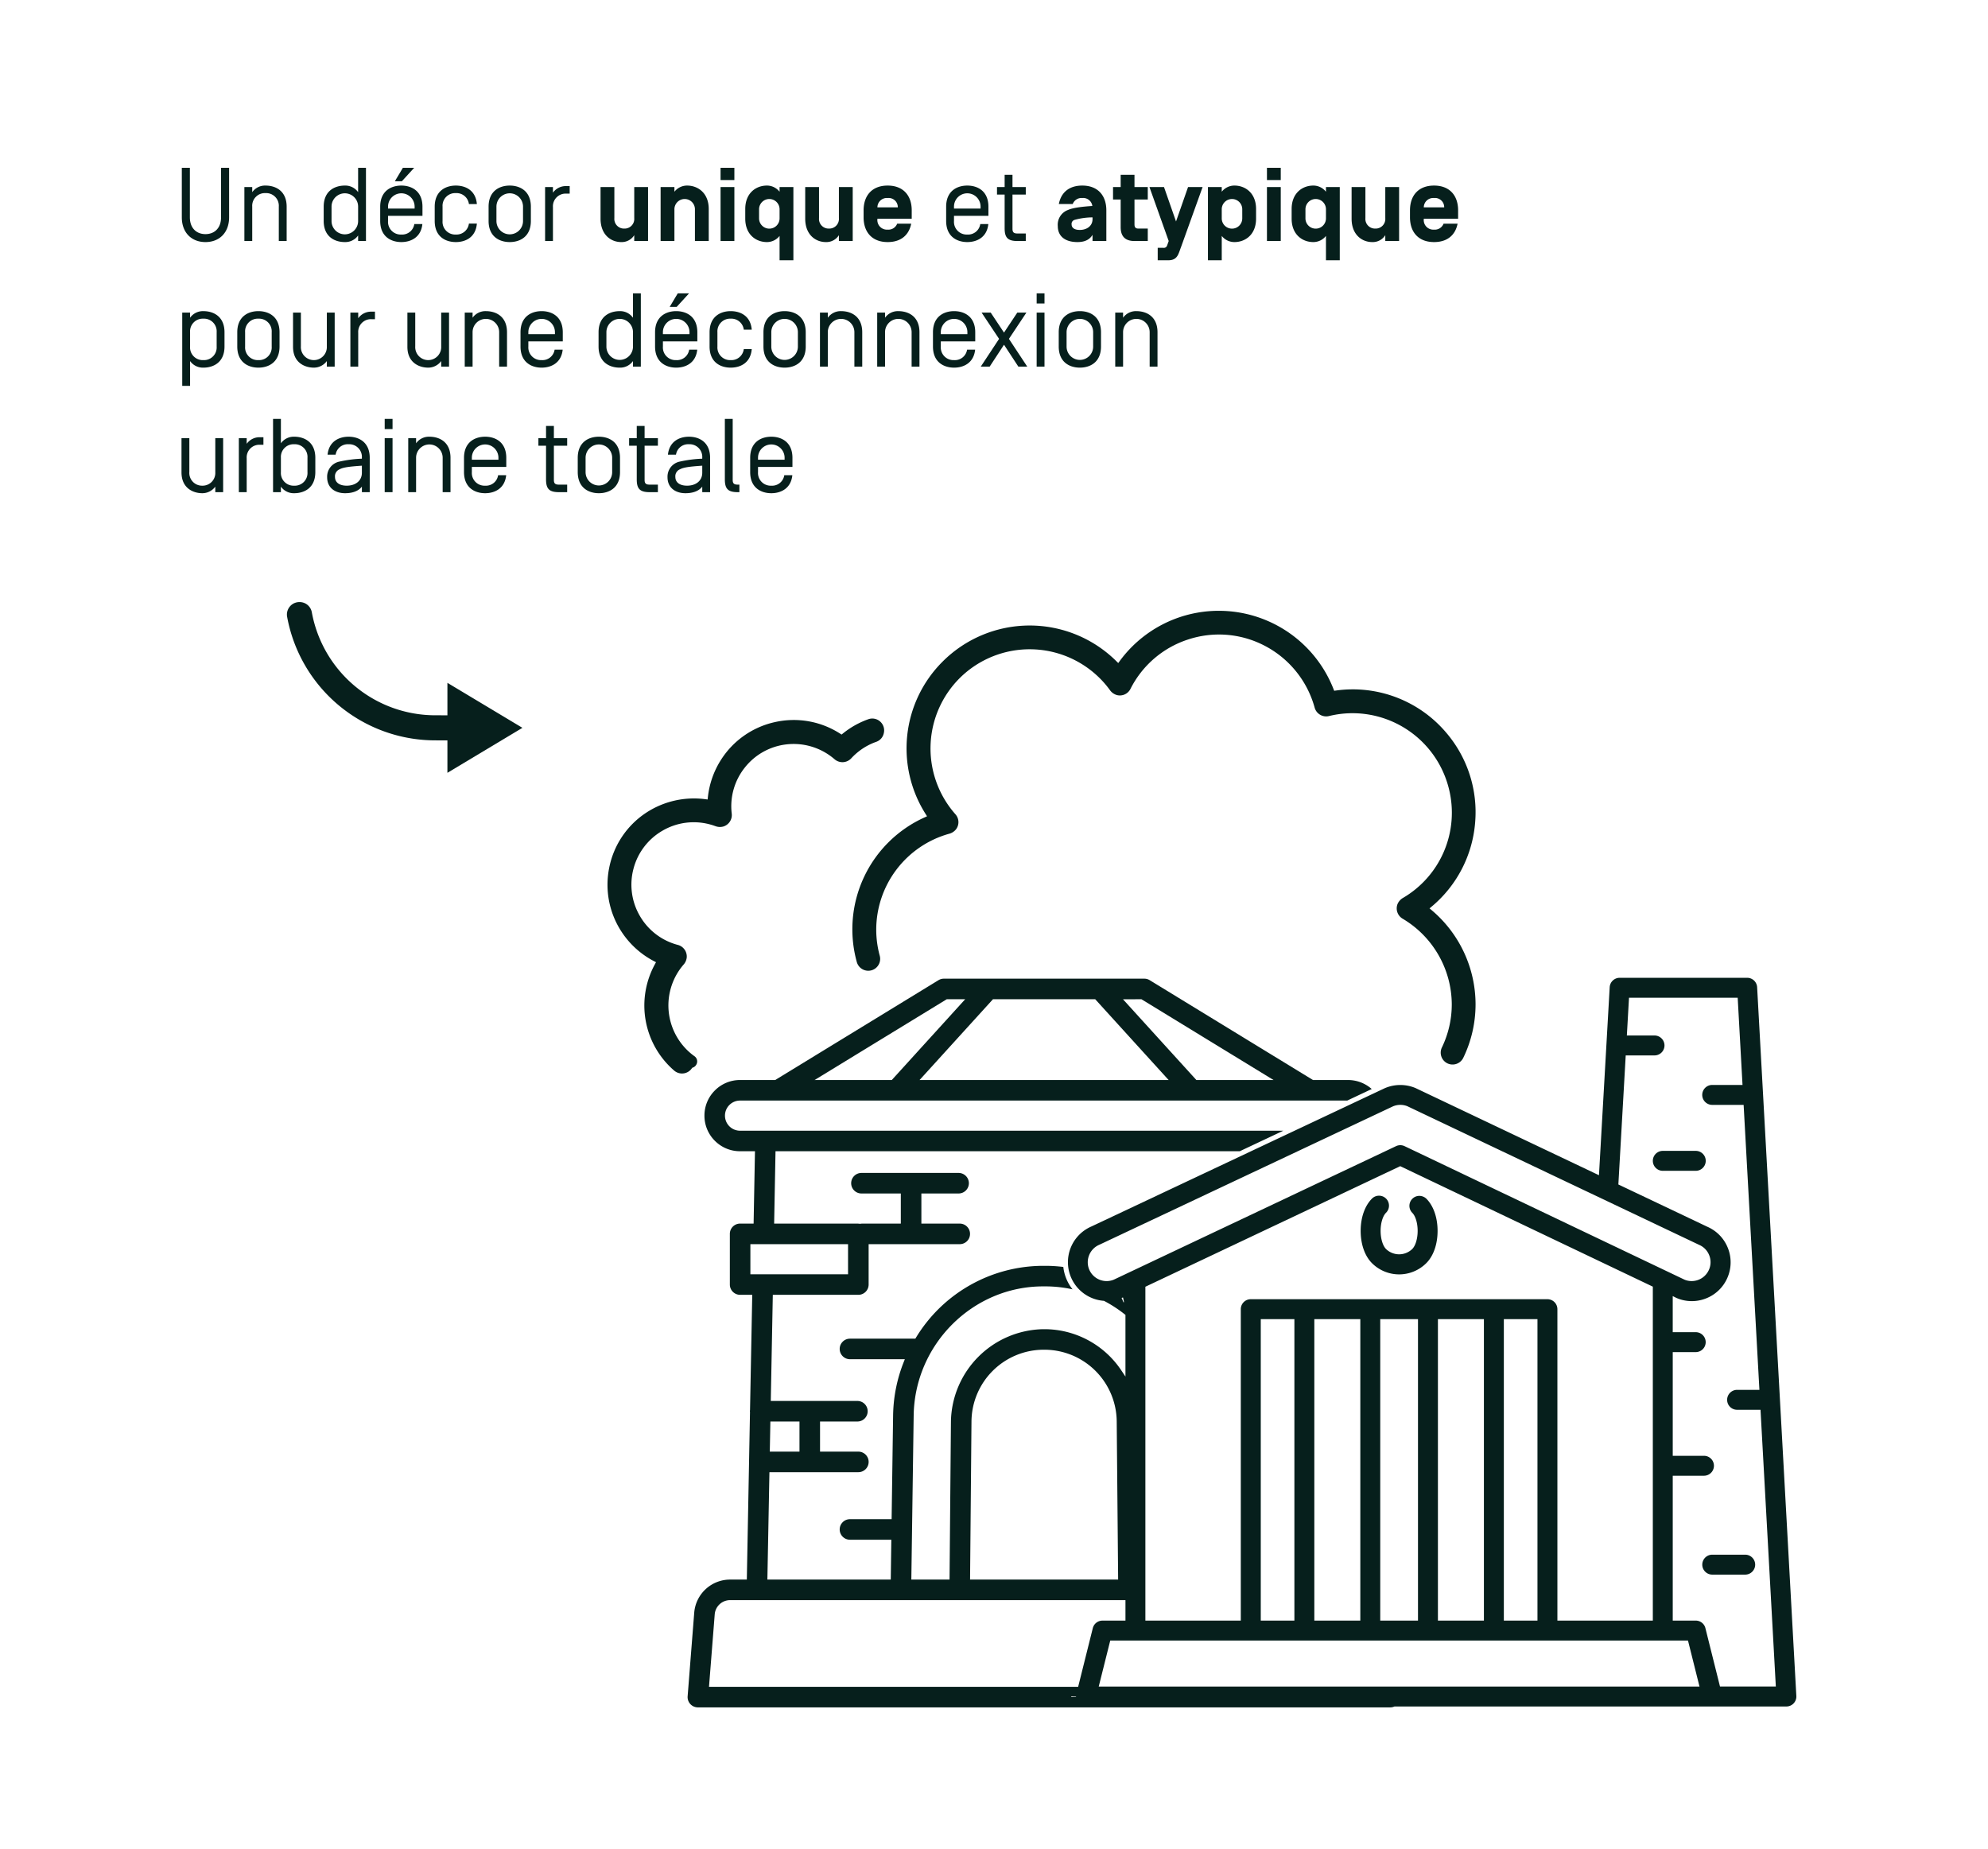<svg xmlns="http://www.w3.org/2000/svg" xmlns:xlink="http://www.w3.org/1999/xlink" width="570" height="530" viewBox="0 0 570 530">
  <defs>
    <clipPath id="clip-_13_SOL_HEBERGEMENT_QDL_02_CHARME">
      <rect width="570" height="530"/>
    </clipPath>
  </defs>
  <g id="_13_SOL_HEBERGEMENT_QDL_02_CHARME" data-name="13 / SOL / HEBERGEMENT QDL / 02 CHARME" clip-path="url(#clip-_13_SOL_HEBERGEMENT_QDL_02_CHARME)">
    <line id="Ligne_1" data-name="Ligne 1" y2="530" transform="translate(63.265)" fill="#061f1c"/>
    <line id="Ligne_2" data-name="Ligne 2" y1="530" transform="translate(13)" fill="#061f1c"/>
    <g id="Groupe_52" data-name="Groupe 52" transform="translate(710.953 668.987)">
      <g id="Group_1501" data-name="Group 1501">
        <path id="Tracé_350" data-name="Tracé 350" d="M-676.034-482.856a3.55,3.55,0,0,0-.6,2.672,43.2,43.2,0,0,0,42.464,35.457l3.5.005v9.3l21.507-12.9-21.507-12.9v9.308l-3.5-.005a36,36,0,0,1-35.381-29.554,3.562,3.562,0,0,0-3.5-2.906h-.025a3.626,3.626,0,0,0-.633.053A3.552,3.552,0,0,0-676.034-482.856Z" transform="translate(48 -12)" fill="#061f1c"/>
      </g>
      <g id="Groupe_51" data-name="Groupe 51">
        <path id="Tracé_351" data-name="Tracé 351" d="M-234.194-333.319h9.451a2.862,2.862,0,0,0,2.859-2.858,2.84,2.84,0,0,0-.837-2.021,2.832,2.832,0,0,0-2.018-.838h-9.455a2.862,2.862,0,0,0-2.858,2.859A2.862,2.862,0,0,0-234.194-333.319Z" fill="#061f1c"/>
        <path id="Tracé_352" data-name="Tracé 352" d="M-220.018-217.551h9.452a2.861,2.861,0,0,0,2.857-2.858,2.862,2.862,0,0,0-2.857-2.858h-9.452a2.862,2.862,0,0,0-2.858,2.858A2.862,2.862,0,0,0-220.018-217.551Z" fill="#061f1c"/>
        <path id="Tracé_353" data-name="Tracé 353" d="M-389.862-479.534l-.47.639-.565-.558a35.3,35.3,0,0,0-49.872.225,35.112,35.112,0,0,0-4.8,43.6l.418.664-.714.326a35.194,35.194,0,0,0-19.422,41.47,3.414,3.414,0,0,0,4.2,2.366,3.4,3.4,0,0,0,.867-.378,3.406,3.406,0,0,0,1.513-3.783,28.613,28.613,0,0,1-1.013-7.552,28.586,28.586,0,0,1,20.856-27.423,3.693,3.693,0,0,0,2.078-1.361,3.4,3.4,0,0,0-.227-4.243A28.48,28.48,0,0,1-434.59-475.7a28.482,28.482,0,0,1,40.159,2.423c.593.67,1.16,1.375,1.686,2.1a3.706,3.706,0,0,0,2.028,1.464,3.4,3.4,0,0,0,3.887-1.764A28.261,28.261,0,0,1-370.3-485.649a28.271,28.271,0,0,1,21.712,1.67,28.512,28.512,0,0,1,14.563,17.837,3.425,3.425,0,0,0,4.113,2.446,28.419,28.419,0,0,1,6.763-.819,28.5,28.5,0,0,1,27.633,21.687,28.293,28.293,0,0,1-13.12,31.24,3.68,3.68,0,0,0-1.669,1.929,3.428,3.428,0,0,0,1.506,4.052,28.7,28.7,0,0,1,14.1,24.561,28.45,28.45,0,0,1-2.829,12.355,3.413,3.413,0,0,0,1.57,4.558,3.416,3.416,0,0,0,4.531-1.528,35.188,35.188,0,0,0,3.547-15.39,35.375,35.375,0,0,0-12.572-26.983l-.622-.525.623-.525a35.034,35.034,0,0,0,12.438-23.953,35.036,35.036,0,0,0-8.143-25.733,35.1,35.1,0,0,0-31.721-12.251l-.534.073-.2-.5a35.32,35.32,0,0,0-45.7-20.016A35.239,35.239,0,0,0-389.862-479.534Z" fill="#061f1c"/>
        <path id="Tracé_354" data-name="Tracé 354" d="M-309.83-303.628h.061A11.018,11.018,0,0,0-302-306.856c2.054-2.051,3.231-5.419,3.231-9.242s-1.177-7.187-3.229-9.24a2.97,2.97,0,0,0-2.026-.8,2.839,2.839,0,0,0-2.008.866,2.846,2.846,0,0,0,0,3.983c.938.935,1.549,2.976,1.549,5.191s-.611,4.256-1.556,5.2a5.412,5.412,0,0,1-7.5.011c-.955-.956-1.565-3-1.565-5.211s.61-4.253,1.555-5.2a2.862,2.862,0,0,0,.021-4.045,2.862,2.862,0,0,0-4.043-.018c-2.073,2.075-3.25,5.443-3.25,9.262s1.177,7.189,3.229,9.241A11.024,11.024,0,0,0-309.83-303.628Z" fill="#061f1c"/>
        <path id="Tracé_355" data-name="Tracé 355" d="M-517.652-362.053a3.44,3.44,0,0,0,2.946.761,3.388,3.388,0,0,0,2.093-1.38l.124-.176.2-.074a1.888,1.888,0,0,0,1.137-1.193,1.8,1.8,0,0,0-.665-2.044,17.931,17.931,0,0,1-4.16-24.987c.3-.424.633-.844.979-1.248a3.657,3.657,0,0,0,.949-2.1,3.441,3.441,0,0,0-2.546-3.591,17.763,17.763,0,0,1-10.884-8.287,17.763,17.763,0,0,1-1.837-13.557,17.762,17.762,0,0,1,8.287-10.886,17.761,17.761,0,0,1,13.557-1.837c.524.138,1.055.3,1.576.494a3.7,3.7,0,0,0,2.315.135,3.433,3.433,0,0,0,2.432-3.692,17.764,17.764,0,0,1,3.715-13.17,17.766,17.766,0,0,1,11.941-6.688,17.941,17.941,0,0,1,13.817,4.249,3.443,3.443,0,0,0,4.792-.254,18.108,18.108,0,0,1,3.248-2.779,17.714,17.714,0,0,1,3.958-1.966,3.324,3.324,0,0,0,2.133-2.483,3.382,3.382,0,0,0-1.062-3.328,3.362,3.362,0,0,0-3.4-.647,24.794,24.794,0,0,0-5.423,2.722c-.615.41-1.235.866-1.843,1.356l-.384.31-.417-.266a24.561,24.561,0,0,0-18.636-3.317,24.575,24.575,0,0,0-15.524,10.833,24.854,24.854,0,0,0-3.751,10.666l-.076.7-.7-.09a24.706,24.706,0,0,0-3.22-.209,24.97,24.97,0,0,0-13.761,4.133,24.561,24.561,0,0,0-10.535,15.717,24.562,24.562,0,0,0,3.664,18.565,24.807,24.807,0,0,0,9.134,8.212l.617.322-.33.612A24.626,24.626,0,0,0-517.652-362.053Z" fill="#061f1c"/>
        <path id="Tracé_356" data-name="Tracé 356" d="M-511.094-179.5c.08.007.158.01.236.01h198.539a2.91,2.91,0,0,0,1.07-.208l.121-.048h112.367A2.861,2.861,0,0,0-195.9-182.6l-.006-.162-11.242-203.194a2.855,2.855,0,0,0-2.851-2.7h-36.569a2.862,2.862,0,0,0-2.853,2.7l-3.076,53.9-52.583-24.984a11.268,11.268,0,0,0-8.864.05l-84.08,39.629a11.142,11.142,0,0,0-5.826,14.63,11.113,11.113,0,0,0,9.289,6.677l.14.011.123.066a37.328,37.328,0,0,1,5.776,3.761l.26.206v17.677l-1.255-1.866a26.5,26.5,0,0,0-21.807-11.715h-.469A26.943,26.943,0,0,0-438.3-261.487l-.4,45.36h-10.956l.671-47.049c.289-20.385,16.913-36.988,37.058-37.01h.788a36.041,36.041,0,0,1,7.711.849,12.523,12.523,0,0,1-2.652-6.422,41.927,41.927,0,0,0-5.049-.319h-.8a42.726,42.726,0,0,0-36.378,20.555l-.2.328H-467.27a2.921,2.921,0,0,0-2.075.874,2.919,2.919,0,0,0-.852,2.087,2.955,2.955,0,0,0,2.931,2.931h15.745l-.368.937a43.061,43.061,0,0,0-2.993,15.108l-.425,29.815H-467.27a2.925,2.925,0,0,0-2.075.874,2.919,2.919,0,0,0-.852,2.087,2.955,2.955,0,0,0,2.931,2.931h11.876l-.163,11.423h-35.376l.587-30.792h25.5a2.949,2.949,0,0,0,2.946-2.946,2.948,2.948,0,0,0-2.946-2.945H-475.83v-8.636h10.707a2.923,2.923,0,0,0,2.075-.852,2.924,2.924,0,0,0,.874-2.079,2.929,2.929,0,0,0-.852-2.087,2.928,2.928,0,0,0-2.079-.874h-24.849l.581-30.426h24.527a2.951,2.951,0,0,0,2.947-2.946v-11.582h26.124a2.921,2.921,0,0,0,2.075-.852,2.92,2.92,0,0,0,.873-2.078,2.921,2.921,0,0,0-.852-2.088,2.92,2.92,0,0,0-2.078-.873h-11.018v-8.637h10.693a2.948,2.948,0,0,0,2.927-2.961,2.955,2.955,0,0,0-2.931-2.93h-27.868a2.95,2.95,0,0,0-2.95,2.93,2.935,2.935,0,0,0,.852,2.088,2.923,2.923,0,0,0,2.08.873h11.3v8.636h-11.206a3,3,0,0,1-1.043,0H-488.99l.392-20.743h133.1l12.5-5.89H-498.774a4.322,4.322,0,0,1-4.315-4.3,4.323,4.323,0,0,1,4.295-4.341h174.118l7.025-3.31a10.217,10.217,0,0,0-6.773-2.581h-10.065l-46.82-28.624a2.952,2.952,0,0,0-1.536-.431h-57.488a2.969,2.969,0,0,0-1.538.432l-46.818,28.623h-10.077a10.14,10.14,0,0,0-7.208,2.98,10.143,10.143,0,0,0-3,7.215,10.139,10.139,0,0,0,2.98,7.223,10.143,10.143,0,0,0,7.215,3h4.292l-.392,20.742h-3.868a2.951,2.951,0,0,0-2.945,2.945v14.532a2.952,2.952,0,0,0,2.946,2.947h3.477l-.637,33.037a2.889,2.889,0,0,0-.035.36c0,.01.007.044.011.078l.017.141-.91,48.022h-4.791a10.317,10.317,0,0,0-10.293,9.515l-1.886,23.941A2.946,2.946,0,0,0-511.094-179.5Zm127.419-203.007,37.885,23.165h-22.132L-388.971-382.5Zm-13.251,0,.2.225,20.847,22.938H-447.3l21.049-23.163Zm-42.577,0h5.288l-21.049,23.163H-477.4Zm37.076,199.984-1.372.034-.009-.134,0-.044,1.191.027.175-.015.005.019v.014l.008.094-.057,0Zm157.6-183.88h8.259a2.862,2.862,0,0,0,2.858-2.857,2.861,2.861,0,0,0-2.858-2.857H-244.5l.614-10.823h31.165l1.384,25h-8.693a2.863,2.863,0,0,0-2.859,2.859,2.863,2.863,0,0,0,2.859,2.858h9.01l4.525,81.7h-6.446a2.834,2.834,0,0,0-2,.869,2.835,2.835,0,0,0-.805,2.034,2.846,2.846,0,0,0,2.813,2.813h6.755l4.393,79.339-16.009,0-4.184-16.738a2.854,2.854,0,0,0-2.773-2.164h-6.592V-245.9h8.955a2.861,2.861,0,0,0,2.858-2.858,2.86,2.86,0,0,0-2.858-2.858h-8.955v-29.727h6.591a2.859,2.859,0,0,0,2.856-2.855,2.862,2.862,0,0,0-2.858-2.86h-6.593v-10.348l.992.5a11.055,11.055,0,0,0,8.535.175,11.051,11.051,0,0,0,6.136-5.9,11.059,11.059,0,0,0,.164-8.514,11.054,11.054,0,0,0-5.9-6.135l-25.515-12.124Zm-144,70.785-.126-.292v.295l0-.3-.143-.332-.011,0,.011,0-.272-.63.215-.078.2-.03.278,1.315A1.48,1.48,0,0,1-388.828-295.617Zm-2.709-6.525a5.375,5.375,0,0,1-2.123.437,5.425,5.425,0,0,1-4.929-3.158l-.005-.005-.058-.131a5.46,5.46,0,0,1,2.8-7.08l.005-.005.127-.052,84.112-39.642a5.418,5.418,0,0,1,4.157-.066l83.692,39.762a5.364,5.364,0,0,1,2.866,2.959,5.376,5.376,0,0,1-.058,4.141,5.406,5.406,0,0,1-4.972,3.273.223.223,0,0,1-.026,0,5.292,5.292,0,0,1-1.969-.379l-80.316-38.3a2.843,2.843,0,0,0-2.45,0Zm124.266,5.632h-85.063a2.86,2.86,0,0,0-2.858,2.858v89.286H-382.55l0-95.717,73.073-34.567.295.14,72.127,34.4v95.745h-27.361v-89.286A2.861,2.861,0,0,0-267.271-296.51Zm-2.86,5.715v86.429h-9.641V-290.8Zm-15.356,0v86.429h-13.185V-290.8Zm-18.9,0v86.429h-10.823V-290.8Zm-16.537,0v86.429h-13.187V-290.8Zm-18.9,0v86.429h-9.641V-290.8Zm112.85,92.145,3.3,13.186H-395.924l3.3-13.186Zm-205.437-62.768a20.733,20.733,0,0,1,20.61-20.609h.466a20.747,20.747,0,0,1,20.567,20.588l.406,45.312h-42.453Zm-49.315-.028v8.635h-8.511l.164-8.635Zm-14.078-42.21v-8.635H-467.8v8.635Zm-10.225,97.5a4.425,4.425,0,0,1,4.415-4.081h113.353v5.873h-6.594a2.855,2.855,0,0,0-2.772,2.163l-4.2,16.816H-507.668Z" fill="#061f1c"/>
      </g>
    </g>
    <path id="Tracé_1066" data-name="Tracé 1066" d="M2.13,19.19c0,4.41,2.79,7.11,6.78,7.11s6.78-2.7,6.78-7.11V5H13.38V19.19c0,3.21-1.98,4.83-4.47,4.83S4.44,22.4,4.44,19.19V5H2.13Zm24-9.09a4.506,4.506,0,0,0-3.81,1.89V10.52H20.07V26h2.25V16.13a3.633,3.633,0,0,1,3.81-3.87,3.633,3.633,0,0,1,3.81,3.87V26h2.25V16.16C32.19,11.6,29.01,10.1,26.13,10.1ZM48.87,26.3a4.506,4.506,0,0,0,3.81-1.89V26h2.25V5H52.68v6.99a4.506,4.506,0,0,0-3.81-1.89c-2.88,0-6.06,1.5-6.06,6.06v4.08C42.81,24.8,45.99,26.3,48.87,26.3ZM45.06,16.13a3.81,3.81,0,1,1,7.62,0v4.14a3.81,3.81,0,1,1-7.62,0Zm20.01,8.01a3.633,3.633,0,0,1-3.81-3.87v-1.5h9.87V16.16c0-4.56-3.18-6.06-6.06-6.06s-6.06,1.5-6.06,6.06v4.08c0,4.56,3.18,6.06,6.06,6.06,2.7,0,5.64-1.32,6.03-5.16H68.79A3.521,3.521,0,0,1,65.07,24.14Zm3.81-7.44H61.26v-.57a3.81,3.81,0,1,1,7.62,0ZM65.52,5,63.21,8.87h2.01L68.76,5ZM80.7,10.1c-2.88,0-6.06,1.5-6.06,6.06v4.08c0,4.59,3.18,6.06,6.06,6.06,2.73,0,5.7-1.32,6.03-5.31H84.45a3.583,3.583,0,0,1-3.75,3.15,3.633,3.633,0,0,1-3.81-3.87V16.13a3.633,3.633,0,0,1,3.81-3.87,3.583,3.583,0,0,1,3.75,3.15h2.28C86.4,11.42,83.43,10.1,80.7,10.1ZM99.96,20.27a3.81,3.81,0,1,1-7.62,0V16.13a3.81,3.81,0,1,1,7.62,0Zm2.25-4.11c0-4.56-3.18-6.06-6.06-6.06s-6.06,1.5-6.06,6.06v4.08c0,4.56,3.18,6.06,6.06,6.06s6.06-1.5,6.06-6.06Zm6.33-5.64h-2.25V26h2.25V16.28a3.633,3.633,0,0,1,3.81-3.87h.99V10.25h-.99a4.506,4.506,0,0,0-3.81,1.89ZM129,22.43a2.761,2.761,0,0,1-2.85-3V10.52h-3.96v9.06c0,4.68,3.03,6.72,5.91,6.72a4.232,4.232,0,0,0,3.75-1.98V26h3.96V10.52h-3.96v8.91A2.761,2.761,0,0,1,129,22.43Zm24.21-5.61c0-4.56-3.06-6.72-6.21-6.72a4.593,4.593,0,0,0-3.63,1.77V10.52h-3.96V26h3.96V16.97a2.941,2.941,0,1,1,5.88,0V26h3.96ZM160.56,5H156.6V8.51h3.96Zm0,5.52H156.6V26h3.96Zm12.96,21h3.96v-21h-3.96v1.35a4.593,4.593,0,0,0-3.63-1.77c-3.15,0-6.21,2.16-6.21,6.72v2.76c0,4.56,3.06,6.72,6.21,6.72a4.593,4.593,0,0,0,3.63-1.77Zm-5.88-14.55a2.941,2.941,0,1,1,5.88,0v2.46a2.941,2.941,0,1,1-5.88,0Zm20.04,5.46a2.761,2.761,0,0,1-2.85-3V10.52h-3.96v9.06c0,4.68,3.03,6.72,5.91,6.72a4.232,4.232,0,0,0,3.75-1.98V26h3.96V10.52h-3.96v8.91A2.761,2.761,0,0,1,187.68,22.43Zm23.73-2.82v-2.4c0-4.29-2.46-7.11-6.9-7.11s-6.9,2.82-6.9,7.11v1.98c0,4.29,2.46,7.11,6.9,7.11,3.84,0,6.12-2.04,6.75-5.28h-4.02a2.675,2.675,0,0,1-2.73,1.71,2.737,2.737,0,0,1-2.94-3.03v-.09Zm-6.9-5.94a2.629,2.629,0,0,1,2.91,2.64v.03h-5.85v-.03A2.7,2.7,0,0,1,204.51,13.67Zm22.83,10.47a3.633,3.633,0,0,1-3.81-3.87v-1.5h9.87V16.16c0-4.56-3.18-6.06-6.06-6.06s-6.06,1.5-6.06,6.06v4.08c0,4.56,3.18,6.06,6.06,6.06,2.7,0,5.64-1.32,6.03-5.16h-2.31A3.521,3.521,0,0,1,227.34,24.14Zm3.81-7.44h-7.62v-.57a3.81,3.81,0,1,1,7.62,0Zm9.15-4.02h3.81V10.52H240.3V7.01h-2.25v3.51h-2.19v2.16h2.19v9.63c0,2.64.81,3.69,3.69,3.69h2.37V23.84h-2.37c-1.08,0-1.44-.36-1.44-1.35Zm22.89,3.27c-2.34.15-5.46.45-6.96,1.14a4.491,4.491,0,0,0-2.94,4.62c0,2.88,2.04,4.59,5.64,4.59,2.4,0,3.6-.9,4.32-2.07V26h3.96V17.21c0-4.29-2.46-7.11-6.9-7.11-3.84,0-6.09,2.04-6.72,5.28h3.99a2.675,2.675,0,0,1,2.73-1.71,2.635,2.635,0,0,1,2.88,2.25Zm-5.1,3.99a19.32,19.32,0,0,1,5.16-.72v.51c0,1.95-1.62,3.09-3.66,3.09-1.77,0-2.34-.81-2.34-1.56A1.2,1.2,0,0,1,258.09,19.94Zm18.33,2.49c-.96,0-1.14-.51-1.14-1.23V14.09h3.81V10.52h-3.81V7.01h-3.96v3.51h-2.19v3.57h2.19v7.95c0,2.52,1.2,3.96,3.96,3.96h3.81V22.43Zm18.39-11.91h-4.17l-3.45,9.87-3.45-9.87h-4.17L285.09,26l-.45,1.26a.959.959,0,0,1-1.05.69h-1.65v3.57h2.94c2.79,0,2.94-1.71,3.84-4.05Zm5.49,14.01a4.593,4.593,0,0,0,3.63,1.77c3.15,0,6.21-2.16,6.21-6.72V16.82c0-4.56-3.06-6.72-6.21-6.72a4.593,4.593,0,0,0-3.63,1.77V10.52h-3.96v21h3.96Zm5.88-5.1a2.941,2.941,0,1,1-5.88,0V16.97a2.941,2.941,0,1,1,5.88,0ZM317.22,5h-3.96V8.51h3.96Zm0,5.52h-3.96V26h3.96Zm12.96,21h3.96v-21h-3.96v1.35a4.593,4.593,0,0,0-3.63-1.77c-3.15,0-6.21,2.16-6.21,6.72v2.76c0,4.56,3.06,6.72,6.21,6.72a4.593,4.593,0,0,0,3.63-1.77ZM324.3,16.97a2.941,2.941,0,1,1,5.88,0v2.46a2.941,2.941,0,1,1-5.88,0Zm20.04,5.46a2.761,2.761,0,0,1-2.85-3V10.52h-3.96v9.06c0,4.68,3.03,6.72,5.91,6.72a4.232,4.232,0,0,0,3.75-1.98V26h3.96V10.52h-3.96v8.91A2.761,2.761,0,0,1,344.34,22.43Zm23.73-2.82v-2.4c0-4.29-2.46-7.11-6.9-7.11s-6.9,2.82-6.9,7.11v1.98c0,4.29,2.46,7.11,6.9,7.11,3.84,0,6.12-2.04,6.75-5.28H363.9a2.675,2.675,0,0,1-2.73,1.71,2.737,2.737,0,0,1-2.94-3.03v-.09Zm-6.9-5.94a2.629,2.629,0,0,1,2.91,2.64v.03h-5.85v-.03A2.7,2.7,0,0,1,361.17,13.67ZM8.31,62.3c2.88,0,6.06-1.5,6.06-6.06V52.16c0-4.56-3.18-6.06-6.06-6.06A4.506,4.506,0,0,0,4.5,47.99V46.52H2.25v21H4.5V60.41A4.506,4.506,0,0,0,8.31,62.3Zm3.81-6.03a3.633,3.633,0,0,1-3.81,3.87A3.633,3.633,0,0,1,4.5,56.27V52.13a3.633,3.633,0,0,1,3.81-3.87,3.633,3.633,0,0,1,3.81,3.87Zm15.78,0a3.633,3.633,0,0,1-3.81,3.87,3.633,3.633,0,0,1-3.81-3.87V52.13a3.633,3.633,0,0,1,3.81-3.87,3.633,3.633,0,0,1,3.81,3.87Zm2.25-4.11c0-4.56-3.18-6.06-6.06-6.06s-6.06,1.5-6.06,6.06v4.08c0,4.56,3.18,6.06,6.06,6.06s6.06-1.5,6.06-6.06ZM39.99,62.3a4.619,4.619,0,0,0,3.72-1.89V62h2.25V46.52H43.71v9.75a3.725,3.725,0,1,1-7.44-.09V46.52H34.02v9.81C34.02,60.92,37.44,62.3,39.99,62.3ZM52.71,46.52H50.46V62h2.25V52.28a3.633,3.633,0,0,1,3.81-3.87h.99V46.25h-.99a4.506,4.506,0,0,0-3.81,1.89ZM72.78,62.3a4.619,4.619,0,0,0,3.72-1.89V62h2.25V46.52H76.5v9.75a3.725,3.725,0,1,1-7.44-.09V46.52H66.81v9.81C66.81,60.92,70.23,62.3,72.78,62.3ZM89.31,46.1a4.506,4.506,0,0,0-3.81,1.89V46.52H83.25V62H85.5V52.13a3.81,3.81,0,1,1,7.62,0V62h2.25V52.16C95.37,47.6,92.19,46.1,89.31,46.1ZM105.3,60.14a3.633,3.633,0,0,1-3.81-3.87v-1.5h9.87V52.16c0-4.56-3.18-6.06-6.06-6.06s-6.06,1.5-6.06,6.06v4.08c0,4.56,3.18,6.06,6.06,6.06,2.7,0,5.64-1.32,6.03-5.16h-2.31A3.521,3.521,0,0,1,105.3,60.14Zm3.81-7.44h-7.62v-.57a3.81,3.81,0,1,1,7.62,0Zm18.57,9.6a4.506,4.506,0,0,0,3.81-1.89V62h2.25V41h-2.25v6.99a4.506,4.506,0,0,0-3.81-1.89c-2.88,0-6.06,1.5-6.06,6.06v4.08C121.62,60.8,124.8,62.3,127.68,62.3Zm-3.81-10.17a3.81,3.81,0,1,1,7.62,0v4.14a3.81,3.81,0,1,1-7.62,0Zm20.01,8.01a3.633,3.633,0,0,1-3.81-3.87v-1.5h9.87V52.16c0-4.56-3.18-6.06-6.06-6.06s-6.06,1.5-6.06,6.06v4.08c0,4.56,3.18,6.06,6.06,6.06,2.7,0,5.64-1.32,6.03-5.16H147.6A3.521,3.521,0,0,1,143.88,60.14Zm3.81-7.44h-7.62v-.57a3.81,3.81,0,1,1,7.62,0ZM144.33,41l-2.31,3.87h2.01L147.57,41Zm15.18,5.1c-2.88,0-6.06,1.5-6.06,6.06v4.08c0,4.59,3.18,6.06,6.06,6.06,2.73,0,5.7-1.32,6.03-5.31h-2.28a3.583,3.583,0,0,1-3.75,3.15,3.633,3.633,0,0,1-3.81-3.87V52.13a3.633,3.633,0,0,1,3.81-3.87,3.583,3.583,0,0,1,3.75,3.15h2.28C165.21,47.42,162.24,46.1,159.51,46.1Zm19.26,10.17a3.81,3.81,0,1,1-7.62,0V52.13a3.81,3.81,0,1,1,7.62,0Zm2.25-4.11c0-4.56-3.18-6.06-6.06-6.06s-6.06,1.5-6.06,6.06v4.08c0,4.56,3.18,6.06,6.06,6.06s6.06-1.5,6.06-6.06Zm10.14-6.06a4.506,4.506,0,0,0-3.81,1.89V46.52H185.1V62h2.25V52.13a3.81,3.81,0,1,1,7.62,0V62h2.25V52.16C197.22,47.6,194.04,46.1,191.16,46.1Zm16.41,0a4.506,4.506,0,0,0-3.81,1.89V46.52h-2.25V62h2.25V52.13a3.81,3.81,0,1,1,7.62,0V62h2.25V52.16C213.63,47.6,210.45,46.1,207.57,46.1Zm15.99,14.04a3.633,3.633,0,0,1-3.81-3.87v-1.5h9.87V52.16c0-4.56-3.18-6.06-6.06-6.06s-6.06,1.5-6.06,6.06v4.08c0,4.56,3.18,6.06,6.06,6.06,2.7,0,5.64-1.32,6.03-5.16h-2.31A3.521,3.521,0,0,1,223.56,60.14Zm3.81-7.44h-7.62v-.57a3.81,3.81,0,1,1,7.62,0ZM241.98,62h2.55l-5.25-7.95,5.01-7.53h-2.61l-3.81,5.73-3.81-5.73h-2.61l5.01,7.53L231.21,62h2.55l4.11-6.27Zm7.5-21h-2.25v2.91h2.25Zm0,5.52h-2.25V62h2.25Zm13.95,9.75a3.81,3.81,0,1,1-7.62,0V52.13a3.81,3.81,0,1,1,7.62,0Zm2.25-4.11c0-4.56-3.18-6.06-6.06-6.06s-6.06,1.5-6.06,6.06v4.08c0,4.56,3.18,6.06,6.06,6.06s6.06-1.5,6.06-6.06Zm10.14-6.06a4.506,4.506,0,0,0-3.81,1.89V46.52h-2.25V62h2.25V52.13a3.81,3.81,0,1,1,7.62,0V62h2.25V52.16C281.88,47.6,278.7,46.1,275.82,46.1ZM8.01,98.3a4.619,4.619,0,0,0,3.72-1.89V98h2.25V82.52H11.73v9.75a3.644,3.644,0,0,1-3.72,3.87,3.65,3.65,0,0,1-3.72-3.96V82.52H2.04v9.81C2.04,96.92,5.46,98.3,8.01,98.3ZM20.73,82.52H18.48V98h2.25V88.28a3.633,3.633,0,0,1,3.81-3.87h.99V82.25h-.99a4.506,4.506,0,0,0-3.81,1.89ZM34.35,98.3c2.88,0,6.06-1.5,6.06-6.06V88.16c0-4.56-3.18-6.06-6.06-6.06a4.506,4.506,0,0,0-3.81,1.89V77H28.29V98h2.25V96.41A4.506,4.506,0,0,0,34.35,98.3Zm3.81-6.03a3.633,3.633,0,0,1-3.81,3.87,3.633,3.633,0,0,1-3.81-3.87V88.13a3.633,3.633,0,0,1,3.81-3.87,3.633,3.633,0,0,1,3.81,3.87Zm11.79-8.01a3.633,3.633,0,0,1,3.81,3.87v.27a36.065,36.065,0,0,0-6.6.87,4.4,4.4,0,0,0-3.36,4.44c0,3.21,2.49,4.59,5.13,4.59,2.13,0,3.84-.6,4.83-1.89V98h2.25V88.16c0-4.56-3.18-6.06-6.06-6.06-2.7,0-5.64,1.32-6.03,5.16h2.31A3.521,3.521,0,0,1,49.95,84.26Zm3.81,8.16c0,2.43-1.95,3.72-4.35,3.72-2.28,0-3.36-1.08-3.36-2.49a2.148,2.148,0,0,1,1.35-2.22c1.05-.57,2.91-.78,6.36-1.02ZM62.55,77H60.3v2.91h2.25Zm0,5.52H60.3V98h2.25Zm10.56-.42a4.506,4.506,0,0,0-3.81,1.89V82.52H67.05V98H69.3V88.13a3.81,3.81,0,1,1,7.62,0V98h2.25V88.16C79.17,83.6,75.99,82.1,73.11,82.1ZM89.1,96.14a3.633,3.633,0,0,1-3.81-3.87v-1.5h9.87V88.16c0-4.56-3.18-6.06-6.06-6.06s-6.06,1.5-6.06,6.06v4.08c0,4.56,3.18,6.06,6.06,6.06,2.7,0,5.64-1.32,6.03-5.16H92.82A3.521,3.521,0,0,1,89.1,96.14Zm3.81-7.44H85.29v-.57a3.81,3.81,0,1,1,7.62,0Zm15.9-4.02h3.81V82.52h-3.81V79.01h-2.25v3.51h-2.19v2.16h2.19v9.63c0,2.64.81,3.69,3.69,3.69h2.37V95.84h-2.37c-1.08,0-1.44-.36-1.44-1.35Zm16.71,7.59a3.81,3.81,0,1,1-7.62,0V88.13a3.81,3.81,0,1,1,7.62,0Zm2.25-4.11c0-4.56-3.18-6.06-6.06-6.06s-6.06,1.5-6.06,6.06v4.08c0,4.56,3.18,6.06,6.06,6.06s6.06-1.5,6.06-6.06Zm7.05-3.48h3.81V82.52h-3.81V79.01h-2.25v3.51h-2.19v2.16h2.19v9.63c0,2.64.81,3.69,3.69,3.69h2.37V95.84h-2.37c-1.08,0-1.44-.36-1.44-1.35Zm12.72-.42a3.633,3.633,0,0,1,3.81,3.87v.27a36.065,36.065,0,0,0-6.6.87,4.4,4.4,0,0,0-3.36,4.44c0,3.21,2.49,4.59,5.13,4.59,2.13,0,3.84-.6,4.83-1.89V98h2.25V88.16c0-4.56-3.18-6.06-6.06-6.06-2.7,0-5.64,1.32-6.03,5.16h2.31A3.521,3.521,0,0,1,147.54,84.26Zm3.81,8.16c0,2.43-1.95,3.72-4.35,3.72-2.28,0-3.36-1.08-3.36-2.49a2.148,2.148,0,0,1,1.35-2.22c1.05-.57,2.91-.78,6.36-1.02ZM160.08,77h-2.25V94.31c0,2.64.81,3.69,3.69,3.69H162V95.84h-.48c-1.08,0-1.44-.36-1.44-1.35Zm11.07,19.14a3.633,3.633,0,0,1-3.81-3.87v-1.5h9.87V88.16c0-4.56-3.18-6.06-6.06-6.06s-6.06,1.5-6.06,6.06v4.08c0,4.56,3.18,6.06,6.06,6.06,2.7,0,5.64-1.32,6.03-5.16h-2.31A3.521,3.521,0,0,1,171.15,96.14Zm3.81-7.44h-7.62v-.57a3.81,3.81,0,1,1,7.62,0Z" transform="translate(50 43.102)" fill="#061f1c"/>
  </g>
</svg>
